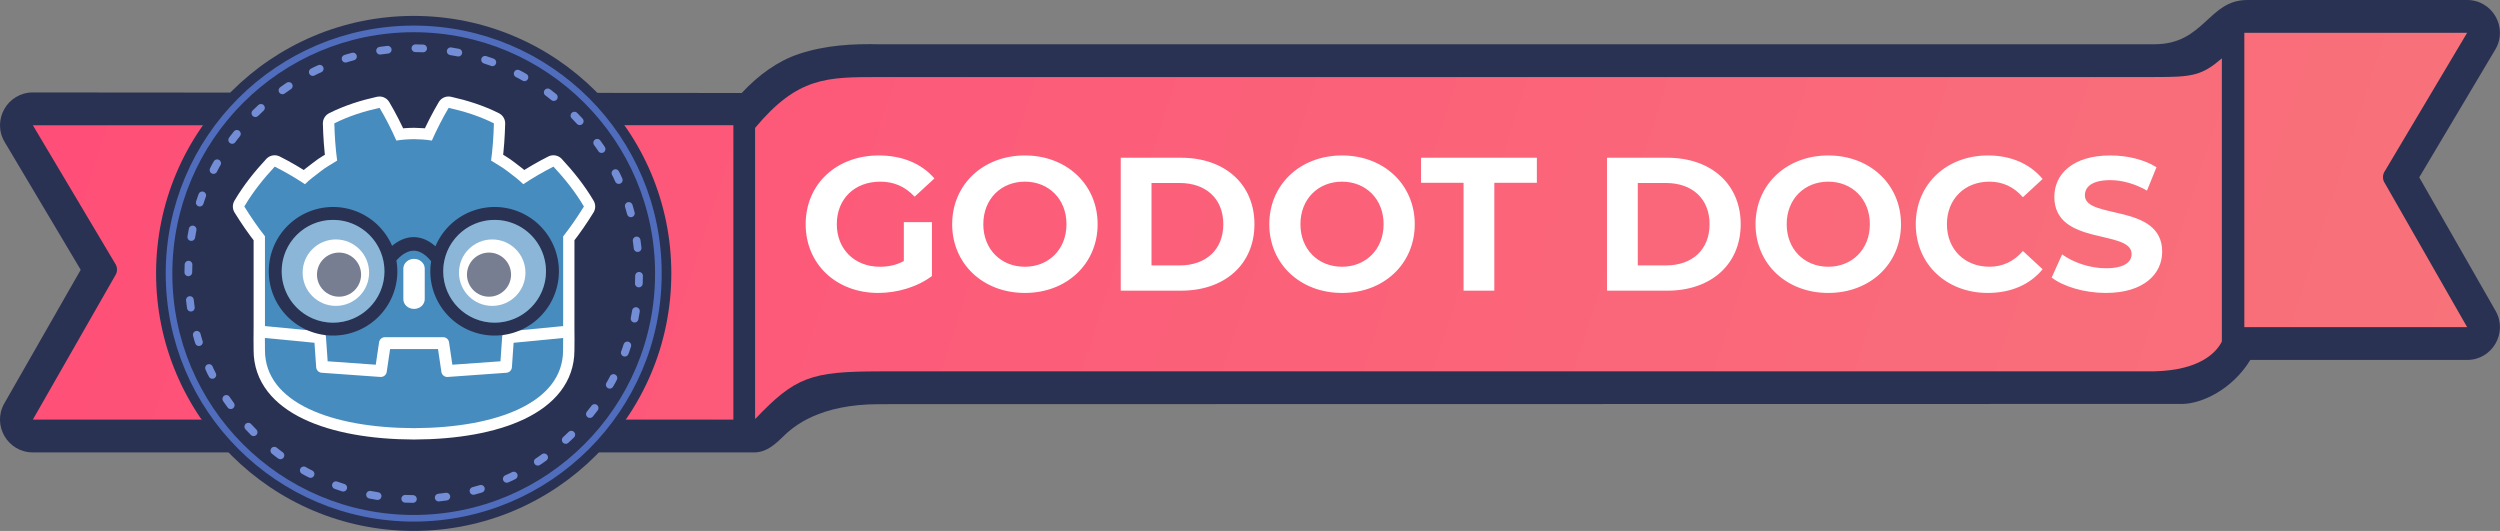 <?xml version="1.0" encoding="UTF-8" standalone="no"?>
<svg
   style="enable-background:new"
   version="1.1"
   id="svg2"
   viewBox="0 0 240.158 51"
   height="51"
   width="240.158"
   sodipodi:docname="documentation_logo_horizontal.svg"
   inkscape:version="1.2.1 (9c6d41e410, 2022-07-14)"
   inkscape:export-filename="docs_logo.png"
   inkscape:export-xdpi="96"
   inkscape:export-ydpi="96"
   xml:space="preserve"
   xmlns:inkscape="http://www.inkscape.org/namespaces/inkscape"
   xmlns:sodipodi="http://sodipodi.sourceforge.net/DTD/sodipodi-0.dtd"
   xmlns:xlink="http://www.w3.org/1999/xlink"
   xmlns="http://www.w3.org/2000/svg"
   xmlns:svg="http://www.w3.org/2000/svg"
   xmlns:rdf="http://www.w3.org/1999/02/22-rdf-syntax-ns#"
   xmlns:cc="http://creativecommons.org/ns#"
   xmlns:dc="http://purl.org/dc/elements/1.1/"><rect x="0" y="0" width="240.158" height="51" fill="#808080" stroke="none"/><sodipodi:namedview
     pagecolor="#ffffff"
     bordercolor="#666666"
     borderopacity="1"
     objecttolerance="10"
     gridtolerance="10"
     guidetolerance="10"
     inkscape:pageopacity="0"
     inkscape:pageshadow="2"
     inkscape:window-width="1600"
     inkscape:window-height="873"
     id="namedview50"
     showgrid="false"
     inkscape:snap-page="true"
     inkscape:snap-bbox="true"
     inkscape:bbox-paths="true"
     inkscape:snap-bbox-edge-midpoints="true"
     inkscape:snap-bbox-midpoints="true"
     inkscape:bbox-nodes="true"
     inkscape:snap-object-midpoints="true"
     inkscape:snap-center="true"
     inkscape:snap-midpoints="true"
     inkscape:snap-smooth-nodes="true"
     inkscape:snap-intersection-paths="true"
     inkscape:object-paths="true"
     inkscape:zoom="2.8284271"
     inkscape:cx="82.201163"
     inkscape:cy="11.313708"
     inkscape:window-x="1600"
     inkscape:window-y="27"
     inkscape:window-maximized="1"
     inkscape:current-layer="layer3"
     showguides="true"
     inkscape:guide-bbox="true"
     inkscape:showpageshadow="0"
     inkscape:pagecheckerboard="1"
     inkscape:deskcolor="#d1d1d1" /><defs
     id="defs4"><linearGradient
       inkscape:collect="always"
       id="linearGradient1750"><stop
         id="stop1746"
         offset="0"
         style="stop-color:#ff4e78;stop-opacity:1;" /><stop
         id="stop1748"
         offset="1"
         style="stop-color:#f67b7b;stop-opacity:1" /></linearGradient><filter
       id="filter4200"
       style="color-interpolation-filters:sRGB"><feBlend
         id="feBlend4202"
         in2="BackgroundImage"
         mode="lighten" /></filter><linearGradient
       y2="281.654"
       x2="66.675"
       y1="307.186"
       x1="96.705"
       gradientTransform="matrix(6.336,0,0,6.336,1034.593,-1566.017)"
       gradientUnits="userSpaceOnUse"
       id="linearGradient1445-7"
       xlink:href="#linearGradient2275"
       inkscape:collect="always" /><linearGradient
       inkscape:collect="always"
       id="linearGradient2275"><stop
         style="stop-color:#ffab9f;stop-opacity:1"
         offset="0"
         id="stop2271" /><stop
         style="stop-color:#4c8dff;stop-opacity:0.925"
         offset="1"
         id="stop2273" /></linearGradient><linearGradient
       inkscape:collect="always"
       xlink:href="#linearGradient1750"
       id="linearGradient2007"
       gradientUnits="userSpaceOnUse"
       gradientTransform="matrix(0.868,0,0,-0.868,19.117,354.854)"
       x1="-50.169"
       y1="214.346"
       x2="266.504"
       y2="111.748" /></defs><g
     inkscape:groupmode="layer"
     id="layer3"
     inkscape:label="Layer 1"
     transform="translate(39.508,-202.738)"><g
       id="path897-7-5-3"><path
         style="color:#000000;fill:#ff3252;stroke-width:6.3;stroke-linecap:round;stroke-linejoin:round;stroke-miterlimit:3.85"
         d="m -36.353,214.769 7.898,13.271 c 0.25,0.358 0.25,0.833 0,1.191 l -7.898,13.814 H 33.054 l -0.042,-28.222 z m 212.442,-8.881 v 28.277 h 21.404 l -7.898,-13.814 c -0.25,-0.358 -0.25,-0.833 0,-1.191 l 7.896,-13.271 z m -143.077,8.936 0.042,28.222 c 1.917,-1.921 5.312,-4.632 11.911,-4.632 v -0.002 l 122.41,-0.002 c 4.653,-0.093 8.262,-3.352 8.713,-4.244 l -2e-4,-28.277 c -1.883,1.618 -4.96,4.275 -8.612,4.244 v 0.006 h -0.169 c -0.011,3e-5 -122.343,0.002 -122.343,0.002 -4.821,-0.116 -9.145,0.603 -11.953,4.683 z"
         id="path2152" /><path
         style="color:#000000;fill:#293252;stroke-linecap:round;stroke-linejoin:round;stroke-miterlimit:3.85"
         d="m 176.371,202.738 c -3.746,0 -4.12,4.25 -8.905,4.25 -1.161,-0.006 -122.502,0.002 -122.502,0.002 l 0.076,0.002 c -2.59,-0.062 -5.228,0.074 -7.799,0.928 -2.024,0.672 -3.885,2.016 -5.498,3.752 l -68.094,-0.053 c -2.445,-0.002 -3.959,2.661 -2.709,4.762 l 7.305,12.275 -7.334,12.826 c -1.202,2.1 0.315,4.715 2.734,4.715 h 69.408 c 0.765,-0.038 1.49,-0.353 2.589,-1.447 1.099,-1.094 3.584,-3.186 9.321,-3.186 1.74,4e-5 3.15,-0.002 3.15,-0.002 l 122.019,-0.021 c 1.868,-0.018 4.802,-1.388 6.533,-4.226 h 20.827 c 2.42,2e-5 3.936,-2.615 2.734,-4.715 l -7.334,-12.826 7.305,-12.275 c 1.25,-2.1 -0.263,-4.762 -2.707,-4.762 z"
         id="path2154"
         sodipodi:nodetypes="ccccsccccccccsccccccccc" /></g><path
       style="color:#000000;font-style:normal;font-variant:normal;font-weight:normal;font-stretch:normal;font-size:medium;line-height:normal;font-family:sans-serif;font-variant-ligatures:normal;font-variant-position:normal;font-variant-caps:normal;font-variant-numeric:normal;font-variant-alternates:normal;font-feature-settings:normal;text-indent:0;text-align:start;text-decoration:none;text-decoration-line:none;text-decoration-style:solid;text-decoration-color:#000000;letter-spacing:normal;word-spacing:normal;text-transform:none;writing-mode:lr-tb;direction:ltr;text-orientation:mixed;dominant-baseline:auto;baseline-shift:baseline;text-anchor:start;white-space:normal;shape-padding:0;clip-rule:nonzero;display:inline;overflow:visible;visibility:visible;isolation:auto;mix-blend-mode:normal;color-interpolation:sRGB;color-interpolation-filters:linearRGB;solid-color:#000000;solid-opacity:1;fill:url(#linearGradient2007);fill-opacity:1;fill-rule:nonzero;stroke:none;stroke-width:2.084;stroke-linecap:round;stroke-linejoin:miter;stroke-miterlimit:3.85;stroke-dasharray:none;stroke-dashoffset:0;stroke-opacity:1;color-rendering:auto;image-rendering:auto;shape-rendering:auto;text-rendering:auto;enable-background:accumulate"
       d="m -36.352,214.769 7.898,13.271 c 0.25,0.358 0.25,0.833 0,1.191 l -7.898,13.814 h 67.295 v -28.277 z m 212.442,-8.881 v 28.277 h 21.404 l -7.898,-13.814 c -0.25,-0.358 -0.25,-0.833 0,-1.191 l 7.896,-13.271 z m -143.061,9.137 -3.1e-5,27.789 c 0.008,0.058 0.011,0.115 0.01,0.174 3.824,-4.016 5.328,-4.574 11.928,-4.574 v -0.002 l 122.41,-0.002 c 4.653,-0.093 6.101,-1.971 6.553,-2.863 v -27.202 c -1.883,1.618 -2.8,1.818 -6.451,1.788 v 0.006 h -0.135 c -0.011,3e-5 -0.022,0.002 -0.033,0.002 -0.011,-4.8e-4 -0.024,-9.5e-4 -0.035,-0.002 l -122.309,0.002 c -5.051,0 -7.839,-0.026 -11.938,4.884 z"
       id="path897-7-5"
       sodipodi:nodetypes="cccccccccccccccccccccccccccccc" /><path
       sodipodi:nodetypes="sssccccsssccsssssssssssssssssssccsssccsssssccssssccsccsssccccccccccccscscssssssssssssssscssscccssscc"
       inkscape:connector-curvature="0"
       id="path1348-6"
       d="m 44.91,217.671 c -4.068,0 -7.023,2.756 -7.023,6.605 0,3.849 2.954,6.603 6.967,6.603 1.824,0 3.759,-0.566 5.163,-1.624 v -5.181 H 47.317 v 3.74 c -0.748,0.401 -1.495,0.548 -2.298,0.548 -2.445,0 -4.141,-1.696 -4.141,-4.086 0,-2.426 1.696,-4.087 4.177,-4.087 1.295,0 2.371,0.457 3.302,1.442 l 1.898,-1.752 c -1.241,-1.441 -3.101,-2.208 -5.345,-2.208 z m 14.037,0 c -4.032,0 -6.987,2.811 -6.987,6.605 0,3.795 2.955,6.603 6.987,6.603 4.013,0 6.987,-2.79 6.987,-6.603 0,-3.813 -2.974,-6.605 -6.987,-6.605 z m 30.464,0 c -4.032,0 -6.987,2.811 -6.987,6.605 0,3.795 2.955,6.603 6.987,6.603 4.013,0 6.987,-2.79 6.987,-6.603 0,-3.813 -2.974,-6.605 -6.987,-6.605 z m 46.711,0 c -4.032,0 -6.987,2.811 -6.987,6.605 0,3.795 2.955,6.603 6.987,6.603 4.013,0 6.987,-2.79 6.987,-6.603 0,-3.813 -2.974,-6.605 -6.987,-6.605 z m 15.338,0 c -3.977,0 -6.933,2.756 -6.933,6.605 0,3.849 2.956,6.603 6.915,6.603 2.226,0 4.067,-0.802 5.271,-2.28 l -1.896,-1.752 c -0.857,1.003 -1.935,1.514 -3.211,1.514 -2.39,0 -4.086,-1.677 -4.086,-4.086 0,-2.408 1.696,-4.087 4.086,-4.087 1.277,0 2.354,0.511 3.211,1.496 l 1.896,-1.75 c -1.204,-1.459 -3.046,-2.264 -5.253,-2.264 z m 11.759,0 c -3.63,0 -5.381,1.807 -5.381,3.977 0,4.743 7.423,3.101 7.423,5.491 0,0.784 -0.71,1.368 -2.462,1.368 -1.532,0 -3.137,-0.547 -4.213,-1.332 l -1.004,2.226 c 1.131,0.876 3.174,1.478 5.199,1.478 3.649,0 5.417,-1.825 5.417,-3.959 0,-4.688 -7.425,-3.064 -7.425,-5.417 0,-0.803 0.676,-1.46 2.428,-1.46 1.131,0 2.352,0.329 3.538,1.004 l 0.912,-2.244 c -1.186,-0.748 -2.826,-1.132 -4.432,-1.132 z m -95.065,0.22 v 12.77 h 5.801 c 4.178,0 7.043,-2.518 7.043,-6.385 0,-3.867 -2.865,-6.385 -7.043,-6.385 z m 28.846,0 v 2.408 h 4.086 v 10.363 h 2.956 v -10.363 h 4.087 v -2.408 z m 17.867,0 v 12.77 h 5.801 c 4.178,0 7.041,-2.518 7.041,-6.385 0,-3.867 -2.864,-6.385 -7.041,-6.385 z m -55.92,2.298 c 2.28,0 3.995,1.661 3.995,4.087 0,2.426 -1.715,4.086 -3.995,4.086 -2.28,0 -3.995,-1.659 -3.995,-4.086 0,-2.426 1.715,-4.087 3.995,-4.087 z m 30.464,0 c 2.28,0 3.995,1.661 3.995,4.087 0,2.426 -1.715,4.086 -3.995,4.086 -2.28,0 -3.995,-1.659 -3.995,-4.086 0,-2.426 1.715,-4.087 3.995,-4.087 z m 46.711,0 c 2.28,0 3.995,1.661 3.995,4.087 0,2.426 -1.715,4.086 -3.995,4.086 -2.28,0 -3.994,-1.659 -3.994,-4.086 0,-2.426 1.713,-4.087 3.994,-4.087 z m -65.012,0.128 h 2.7 c 2.536,0 4.197,1.515 4.197,3.959 0,2.445 -1.662,3.958 -4.197,3.958 h -2.7 z m 46.713,0 h 2.7 c 2.536,0 4.196,1.515 4.196,3.959 0,2.445 -1.66,3.958 -4.196,3.958 h -2.7 z"
       style="color:#000000;font-style:normal;font-variant:normal;font-weight:normal;font-stretch:normal;font-size:medium;line-height:normal;font-family:sans-serif;font-variant-ligatures:normal;font-variant-position:normal;font-variant-caps:normal;font-variant-numeric:normal;font-variant-alternates:normal;font-feature-settings:normal;text-indent:0;text-align:start;text-decoration:none;text-decoration-line:none;text-decoration-style:solid;text-decoration-color:#000000;letter-spacing:normal;word-spacing:normal;text-transform:none;writing-mode:lr-tb;direction:ltr;text-orientation:mixed;dominant-baseline:auto;baseline-shift:baseline;text-anchor:start;white-space:normal;shape-padding:0;clip-rule:nonzero;display:inline;overflow:visible;visibility:visible;isolation:auto;mix-blend-mode:normal;color-interpolation:sRGB;color-interpolation-filters:linearRGB;solid-color:#000000;solid-opacity:1;vector-effect:none;fill:#ffffff;fill-opacity:1;fill-rule:nonzero;stroke:none;stroke-width:2.215;stroke-linecap:round;stroke-linejoin:miter;stroke-miterlimit:3.85;stroke-dasharray:none;stroke-dashoffset:0;stroke-opacity:1;color-rendering:auto;image-rendering:auto;shape-rendering:auto;text-rendering:auto;enable-background:accumulate" /><ellipse
       style="fill:#293252;fill-opacity:1;stroke:none;stroke-width:2.082;stroke-linecap:round;stroke-miterlimit:3.09;stroke-dasharray:2.05, 2.05;stroke-dashoffset:18.651;stroke-opacity:1"
       id="path1375"
       cx="0.233"
       cy="229.002"
       rx="24.748"
       ry="24.736" /><g
       style="enable-background:new"
       transform="matrix(1.109,0,0,1.109,-50.959,-66.195)"
       id="g6330"><g
         id="g6328"
         transform="matrix(1.587,0,0,1.587,4.144,-161.981)"><path
           inkscape:connector-curvature="0"
           id="path6308"
           d="m 24.732,267.969 -1.75,0.437 v 0.437 l 1.05,0.394 -1.05,0.262 v 0.437 l 1.05,0.394 -1.05,0.262 v 0.437 l 1.75,-0.437 v -0.437 l -1.05,-0.394 1.05,-0.262 v -0.437 l -1.05,-0.394 1.05,-0.262 z"
           style="opacity:1;fill:#ffffff;fill-opacity:0.358;stroke-width:0.219" /><path
           inkscape:connector-curvature="0"
           id="path6310"
           d="m 24.608,260.759 c -0.847,0.188 -1.684,0.45 -2.47,0.846 0.018,0.694 0.063,1.358 0.154,2.033 -0.305,0.195 -0.626,0.363 -0.91,0.592 -0.289,0.223 -0.585,0.435 -0.847,0.696 -0.524,-0.346 -1.078,-0.672 -1.649,-0.959 -0.615,0.662 -1.191,1.377 -1.661,2.177 0.354,0.572 0.723,1.109 1.122,1.618 h 0.011 v 3.951 0.502 0.457 l -0.004,0.649 h -10e-4 c 0.001,0.291 0.005,0.609 0.005,0.673 0,2.858 3.626,4.232 8.131,4.248 h 0.005 0.005 c 4.505,-0.016 8.13,-1.39 8.13,-4.248 0,-0.065 0.004,-0.382 0.005,-0.673 h -9.92e-4 l -0.004,-0.649 v -0.392 l 9.92e-4,-7.1e-4 v -4.517 h 0.011 c 0.399,-0.509 0.768,-1.045 1.122,-1.618 -0.47,-0.8 -1.046,-1.515 -1.661,-2.177 -0.571,0.287 -1.125,0.613 -1.649,0.959 -0.262,-0.26 -0.557,-0.473 -0.847,-0.696 -0.285,-0.229 -0.606,-0.397 -0.91,-0.592 0.091,-0.675 0.135,-1.34 0.153,-2.033 -0.786,-0.395 -1.623,-0.657 -2.47,-0.846 -0.338,0.569 -0.648,1.184 -0.917,1.786 -0.319,-0.053 -0.641,-0.073 -0.962,-0.077 v -3.4e-4 c -0.002,0 -0.004,3.4e-4 -0.006,3.4e-4 -0.002,0 -0.004,-3.4e-4 -0.006,-3.4e-4 v 3.4e-4 c -0.322,0.004 -0.643,0.024 -0.962,0.077 -0.269,-0.602 -0.579,-1.217 -0.917,-1.786 z"
           style="fill:#ffffff;fill-opacity:1;fill-rule:nonzero;stroke:#ffffff;stroke-width:1.24;stroke-linejoin:round;stroke-miterlimit:4;stroke-dasharray:none;stroke-opacity:1" /><path
           d="m 34.629,272.671 c 0,0 -0.027,-0.166 -0.043,-0.164 l -3.009,0.29 c -0.239,0.023 -0.425,0.214 -0.442,0.454 l -0.083,1.185 -2.328,0.166 -0.158,-1.074 c -0.035,-0.239 -0.244,-0.419 -0.485,-0.419 h -3.176 c -0.241,0 -0.45,0.18 -0.485,0.419 l -0.158,1.074 -2.328,-0.166 -0.083,-1.185 c -0.017,-0.24 -0.203,-0.431 -0.442,-0.454 l -3.01,-0.29 c -0.016,-0.002 -0.027,0.164 -0.042,0.164 l -0.004,0.651 2.549,0.411 0.083,1.195 c 0.017,0.242 0.212,0.438 0.454,0.455 l 3.206,0.229 c 0.012,6.8e-4 0.024,0.002 0.036,0.002 0.241,0 0.449,-0.18 0.484,-0.419 l 0.163,-1.105 h 2.329 l 0.163,1.105 c 0.035,0.239 0.244,0.419 0.485,0.419 0.012,0 0.024,-4.2e-4 0.035,-0.002 l 3.206,-0.229 c 0.242,-0.017 0.437,-0.213 0.454,-0.455 l 0.083,-1.195 2.548,-0.413 z"
           style="fill:#ffffff;fill-opacity:1;fill-rule:nonzero;stroke:none;stroke-width:0.074"
           id="path6312"
           inkscape:connector-curvature="0" /><path
           d="m 18.357,267.761 v 3.951 0.502 0.457 c 0.009,7e-5 0.018,4.1e-4 0.027,0.002 l 3.01,0.29 c 0.158,0.015 0.281,0.142 0.292,0.3 l 0.093,1.329 2.626,0.187 0.181,-1.226 c 0.023,-0.159 0.16,-0.277 0.321,-0.277 h 3.176 c 0.161,0 0.297,0.118 0.321,0.277 l 0.181,1.226 2.626,-0.187 0.093,-1.329 c 0.011,-0.158 0.135,-0.285 0.292,-0.3 l 3.009,-0.29 c 0.009,-6.8e-4 0.018,-0.002 0.027,-0.002 v -0.392 l 0.001,-4.1e-4 v -4.518 h 0.011 c 0.399,-0.509 0.768,-1.045 1.122,-1.617 -0.47,-0.8 -1.046,-1.515 -1.661,-2.177 -0.571,0.287 -1.125,0.613 -1.649,0.959 -0.262,-0.26 -0.557,-0.474 -0.847,-0.696 -0.285,-0.229 -0.606,-0.397 -0.91,-0.592 0.091,-0.675 0.135,-1.339 0.154,-2.033 -0.786,-0.395 -1.623,-0.657 -2.47,-0.846 -0.338,0.569 -0.648,1.184 -0.917,1.786 -0.319,-0.053 -0.64,-0.073 -0.962,-0.077 v -4.9e-4 c -0.002,0 -0.004,4.9e-4 -0.006,4.9e-4 -0.002,0 -0.004,-4.9e-4 -0.006,-4.9e-4 v 4.9e-4 c -0.322,0.004 -0.643,0.024 -0.962,0.077 -0.269,-0.602 -0.578,-1.218 -0.917,-1.786 -0.847,0.188 -1.685,0.45 -2.47,0.846 0.018,0.694 0.063,1.358 0.154,2.033 -0.305,0.195 -0.626,0.363 -0.91,0.592 -0.289,0.223 -0.585,0.436 -0.847,0.696 -0.524,-0.346 -1.078,-0.672 -1.649,-0.959 -0.615,0.662 -1.191,1.377 -1.661,2.177 0.354,0.572 0.723,1.108 1.122,1.617 z"
           style="fill:#478cbf;fill-opacity:1;fill-rule:nonzero;stroke:none;stroke-width:0.074"
           id="path6314"
           inkscape:connector-curvature="0" /><path
           d="m 31.929,273.581 -0.093,1.336 c -0.011,0.161 -0.139,0.289 -0.3,0.301 l -3.206,0.229 c -0.008,6e-4 -0.016,6.9e-4 -0.023,6.9e-4 -0.159,0 -0.297,-0.117 -0.32,-0.277 l -0.184,-1.247 h -2.616 l -0.184,1.247 c -0.025,0.168 -0.175,0.288 -0.344,0.276 l -3.206,-0.229 c -0.161,-0.012 -0.289,-0.14 -0.3,-0.301 l -0.093,-1.336 -2.707,-0.261 c 0.001,0.291 0.005,0.61 0.005,0.673 0,2.858 3.626,4.232 8.131,4.248 h 0.005 0.005 c 4.505,-0.016 8.13,-1.39 8.13,-4.248 0,-0.065 0.004,-0.382 0.005,-0.673 z"
           style="fill:#478cbf;fill-opacity:1;fill-rule:nonzero;stroke:none;stroke-width:0.074"
           id="path6316"
           inkscape:connector-curvature="0" /><path
           d="m 24.041,269.754 c 0,1.002 -0.812,1.814 -1.814,1.814 -1.001,0 -1.814,-0.812 -1.814,-1.814 0,-1.002 0.812,-1.813 1.814,-1.813 1.002,0 1.814,0.811 1.814,1.813"
           style="fill:#ffffff;fill-opacity:1;fill-rule:nonzero;stroke:none;stroke-width:0.074"
           id="path6318"
           inkscape:connector-curvature="0" /><path
           d="m 23.604,269.862 c 0,0.665 -0.539,1.204 -1.204,1.204 -0.665,0 -1.204,-0.539 -1.204,-1.204 0,-0.665 0.539,-1.204 1.204,-1.204 0.665,0 1.204,0.539 1.204,1.204"
           style="fill:#293252;fill-opacity:1;fill-rule:nonzero;stroke:none;stroke-width:0.074"
           id="path6320"
           inkscape:connector-curvature="0" /><path
           d="m 26.494,271.733 c -0.322,0 -0.584,-0.238 -0.584,-0.531 v -1.67 c 0,-0.293 0.261,-0.531 0.584,-0.531 0.322,0 0.584,0.238 0.584,0.531 v 1.67 c 0,0.293 -0.262,0.531 -0.584,0.531"
           style="fill:#ffffff;fill-opacity:1;fill-rule:nonzero;stroke:none;stroke-width:0.074"
           id="path6322"
           inkscape:connector-curvature="0" /><path
           d="m 28.947,269.754 c 0,1.002 0.812,1.814 1.814,1.814 1.001,0 1.814,-0.812 1.814,-1.814 0,-1.002 -0.812,-1.813 -1.814,-1.813 -1.002,0 -1.814,0.811 -1.814,1.813"
           style="fill:#ffffff;fill-opacity:1;fill-rule:nonzero;stroke:none;stroke-width:0.074"
           id="path6324"
           inkscape:connector-curvature="0" /><path
           d="m 29.383,269.862 c 0,0.665 0.539,1.204 1.203,1.204 0.665,0 1.204,-0.539 1.204,-1.204 0,-0.665 -0.539,-1.204 -1.204,-1.204 -0.665,0 -1.203,0.539 -1.203,1.204"
           style="fill:#293252;fill-opacity:1;fill-rule:nonzero;stroke:none;stroke-width:0.074"
           id="path6326"
           inkscape:connector-curvature="0" /></g></g><circle
       id="path904"
       style="fill:none;fill-opacity:1;fill-rule:nonzero;stroke:#738ed7;stroke-width:0.74;stroke-linecap:round;stroke-linejoin:miter;stroke-miterlimit:3.9;stroke-dasharray:0.74,2.666;stroke-dashoffset:6.738;stroke-opacity:1;enable-background:new"
       transform="rotate(90)"
       cx="229.02"
       cy="-0.233"
       r="21.653" /><circle
       style="fill:none;fill-opacity:1;fill-rule:nonzero;stroke:#506dbd;stroke-width:0.635;stroke-linecap:butt;stroke-linejoin:round;stroke-miterlimit:3.8;stroke-dasharray:none;stroke-dashoffset:37.795;stroke-opacity:1;enable-background:new"
       id="path1356"
       cx="0.234"
       cy="229.02"
       r="23.505" /><g
       id="g872"
       transform="matrix(0.28,0,0,0.28,-27.754,203.562)"><path
         inkscape:connector-curvature="0"
         style="opacity:1;fill:#293252;fill-opacity:1;stroke:none;stroke-width:2.022;stroke-linecap:round;stroke-linejoin:round;stroke-miterlimit:4;stroke-dasharray:none;stroke-dashoffset:0;stroke-opacity:1"
         d="M 72.289,68.07 A 22.058,22.058 0 0 0 50.232,90.127 22.058,22.058 0 0 0 72.289,112.184 22.058,22.058 0 0 0 94.348,90.127 22.058,22.058 0 0 0 94.012,86.426 c 2.137,-2.387 4.183,-3.364 5.972,-3.352 1.804,0.012 3.825,0.995 5.952,3.632 a 22.058,22.058 0 0 0 -0.28,3.421 22.058,22.058 0 0 0 22.057,22.057 22.058,22.058 0 0 0 22.059,-22.057 22.058,22.058 0 0 0 -22.059,-22.057 22.058,22.058 0 0 0 -20.301,13.489 c -2.256,-1.994 -4.758,-3.124 -7.396,-3.141 -2.67,-0.018 -5.19,1.086 -7.473,2.987 A 22.058,22.058 0 0 0 72.289,68.07 Z m 0,4.433 A 17.625,17.625 0 0 1 89.915,90.127 17.625,17.625 0 0 1 72.289,107.753 17.625,17.625 0 0 1 54.665,90.127 17.625,17.625 0 0 1 72.289,72.503 Z m 55.424,0 a 17.625,17.625 0 0 1 17.626,17.624 17.625,17.625 0 0 1 -17.626,17.626 17.625,17.625 0 0 1 -17.624,-17.626 17.625,17.625 0 0 1 17.624,-17.624 z"
         id="path4392-6" /><circle
         style="opacity:1;fill:#ffffff;fill-opacity:0.371;stroke:none;stroke-width:2.022;stroke-linecap:round;stroke-linejoin:round;stroke-miterlimit:4;stroke-dasharray:none;stroke-dashoffset:0;stroke-opacity:1"
         id="circle4394-7"
         cx="72.29"
         cy="90.127"
         r="17.625" /><circle
         r="17.625"
         cy="90.127"
         cx="127.714"
         id="circle4405-3"
         style="opacity:1;fill:#ffffff;fill-opacity:0.371;stroke:none;stroke-width:2.022;stroke-linecap:round;stroke-linejoin:round;stroke-miterlimit:4;stroke-dasharray:none;stroke-dashoffset:0;stroke-opacity:1" /></g></g><g
     transform="matrix(2.638,0,0,2.638,-299.792,-991.791)"
     id="g902" /></svg>
